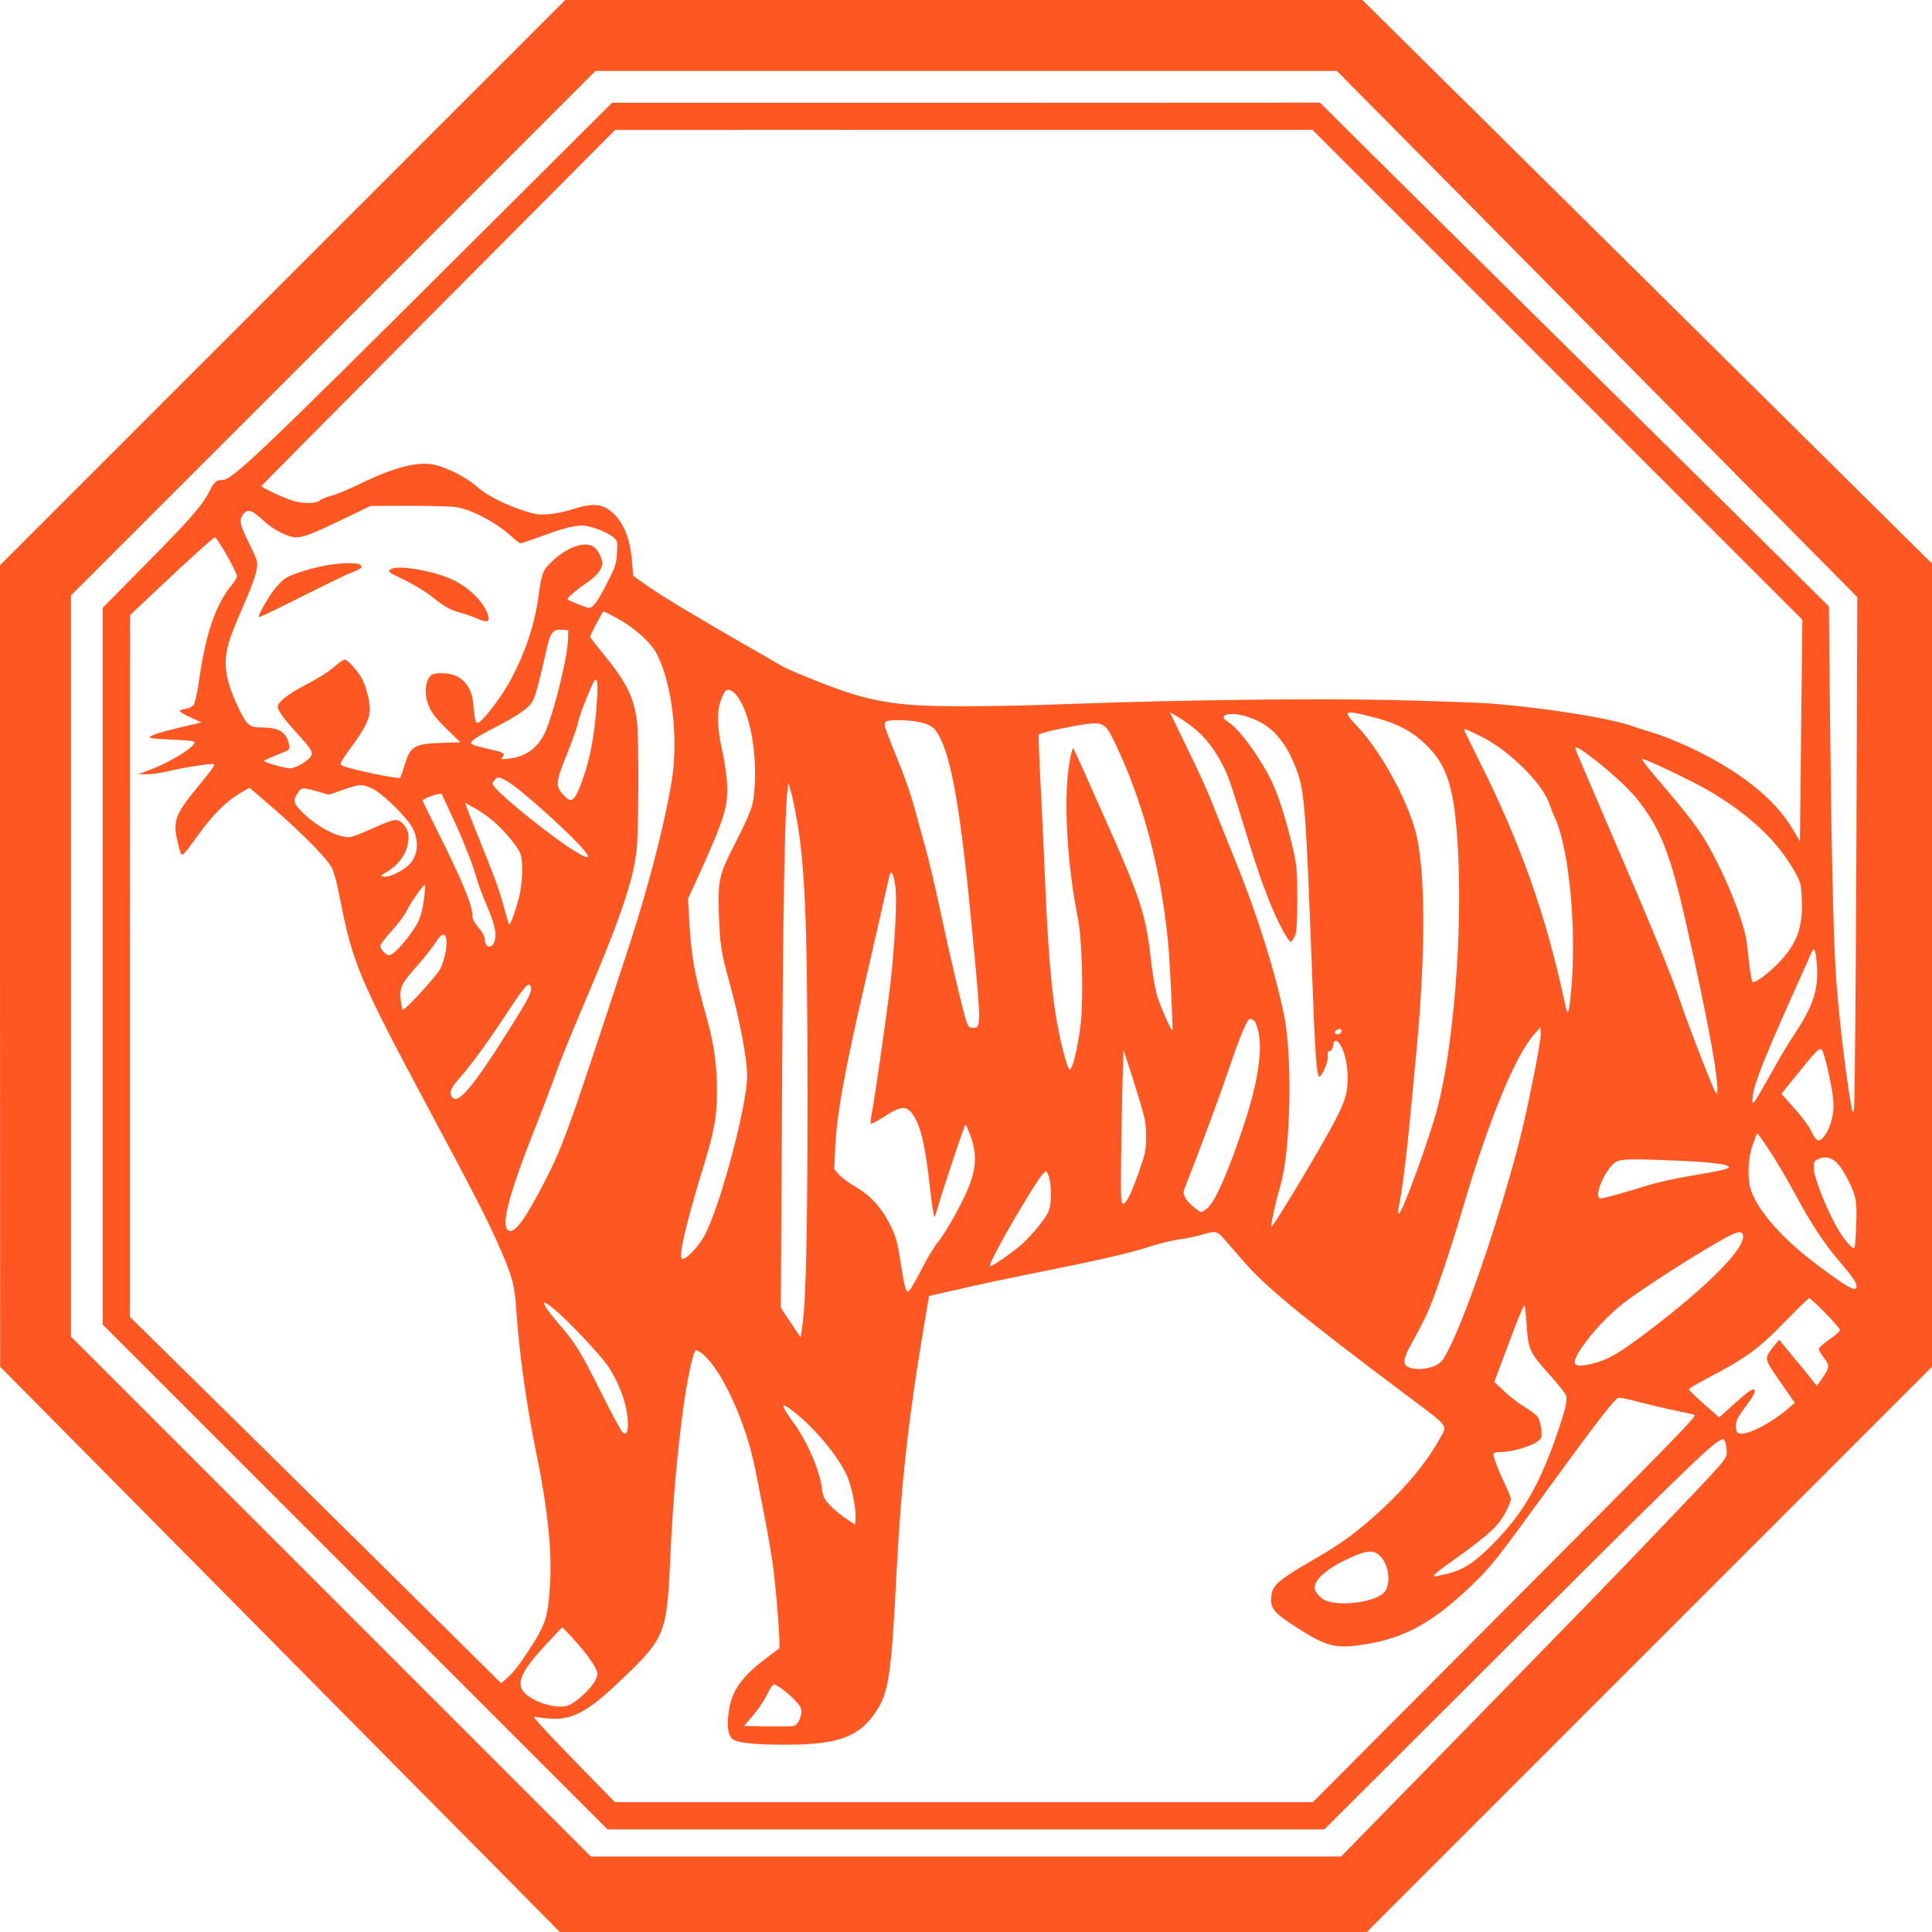 <?xml version="1.0" standalone="no"?>
<!DOCTYPE svg PUBLIC "-//W3C//DTD SVG 20010904//EN"
 "http://www.w3.org/TR/2001/REC-SVG-20010904/DTD/svg10.dtd">
<svg version="1.0" xmlns="http://www.w3.org/2000/svg"
 width="1280pt" height="1280pt" viewBox="0 0 1280 1280"
 preserveAspectRatio="xMidYMid meet">
<g transform="translate(0,1280) scale(0.1,-0.1)"
fill="#ff5722" stroke="none">
<path d="M1872 10927 l-1872 -1872 0 -2655 1 -2655 1406 -1420 c773 -781 1607
-1624 1854 -1872 l448 -453 2673 0 2673 0 1873 1873 1872 1872 0 2661 0 2660
-1887 1867 -1887 1867 -2641 0 -2640 0 -1873 -1873z m7735 646 c412 -417 1187
-1201 1723 -1743 l975 -986 -6 -1679 c-4 -944 -11 -1695 -16 -1715 -8 -32 -10
-26 -26 70 -41 256 -81 607 -96 860 -15 232 -29 886 -37 1703 l-7 699 -476
472 c-262 259 -863 854 -1336 1321 -473 467 -1017 1006 -1210 1197 l-350 348
-2345 -1 -2345 0 -1020 -1016 c-1301 -1296 -1497 -1483 -1560 -1483 -42 0 -56
-12 -87 -74 -47 -94 -129 -187 -430 -492 l-278 -281 0 -2374 0 -2374 1672
-1672 1673 -1673 2375 0 2374 0 1176 1173 c1137 1135 1378 1370 1441 1402 28
15 30 15 39 -10 6 -15 10 -44 10 -65 0 -46 -2 -48 -400 -465 -335 -352 -539
-561 -1450 -1494 l-705 -721 -2485 0 -2485 0 -1722 1722 -1723 1723 0 2455 0
2455 1737 1737 1738 1738 2456 0 2456 0 750 -757z m711 -1256 l1623 -1623 -8
-734 -8 -734 -47 79 c-118 203 -361 395 -691 547 -81 38 -187 80 -235 93 -48
14 -109 34 -137 44 -144 53 -593 124 -955 151 -74 5 -358 15 -630 22 -533 12
-1412 1 -2175 -27 -450 -17 -864 -19 -1030 -4 -154 13 -282 39 -420 85 -137
46 -386 147 -428 173 -18 11 -140 82 -272 157 -305 175 -532 312 -631 383
l-79 56 -7 86 c-13 173 -64 289 -157 354 -56 39 -123 39 -241 0 -48 -15 -117
-30 -160 -32 -65 -5 -87 -1 -167 26 -129 43 -241 101 -309 161 -67 59 -192
122 -276 141 -110 24 -268 -17 -491 -126 -73 -35 -158 -71 -190 -79 -33 -8
-67 -22 -78 -32 -22 -20 -102 -22 -170 -4 -54 14 -220 91 -217 100 2 4 530
537 1173 1183 l1170 1176 2310 1 2310 0 1623 -1623z m-7293 -877 c103 -17 268
-105 367 -197 26 -23 51 -43 57 -43 5 0 69 22 143 49 154 57 236 76 289 67 60
-10 146 -45 180 -74 31 -26 31 -26 27 -104 -4 -70 -10 -90 -56 -181 -68 -138
-107 -191 -135 -184 -19 4 -124 46 -136 54 -10 7 48 58 117 105 75 51 112 96
112 136 0 35 -29 91 -57 109 -59 39 -172 0 -272 -93 -66 -61 -71 -75 -96 -250
-26 -187 -94 -382 -196 -564 -61 -108 -181 -260 -205 -260 -14 0 -20 26 -28
123 -10 122 -76 196 -181 205 -78 6 -104 -3 -121 -43 -22 -53 -17 -122 12
-185 18 -39 52 -80 115 -141 l89 -87 -127 -4 c-181 -6 -205 -21 -244 -153 -12
-38 -24 -74 -28 -78 -8 -8 -192 27 -326 62 -48 12 -70 22 -69 32 1 8 33 59 73
112 87 117 121 186 121 247 0 56 -23 147 -51 201 -25 50 -96 129 -116 129 -8
0 -40 -22 -71 -50 -33 -29 -108 -77 -184 -116 -120 -62 -188 -115 -188 -147 0
-23 42 -81 123 -170 96 -104 112 -129 98 -156 -18 -32 -101 -81 -140 -81 -35
0 -171 39 -171 49 0 4 39 21 86 40 85 33 86 34 80 64 -17 86 -66 117 -181 117
-78 0 -97 14 -142 103 -84 168 -111 283 -92 395 13 74 36 137 128 348 64 149
84 220 71 263 -4 14 -25 62 -47 106 -55 109 -66 146 -54 178 6 14 19 31 31 37
26 14 48 2 120 -63 65 -59 160 -107 212 -107 48 0 106 22 318 124 l175 84 255
1 c140 0 282 -4 315 -9z m-1522 -319 c37 -66 67 -127 67 -136 0 -10 -15 -37
-34 -60 -107 -130 -172 -319 -216 -625 -11 -79 -27 -154 -35 -167 -10 -15 -29
-25 -55 -29 -22 -4 -40 -10 -40 -15 0 -5 33 -24 73 -42 l72 -33 -140 -33
c-150 -36 -212 -57 -201 -69 4 -4 70 -9 146 -12 77 -3 142 -9 146 -13 24 -23
-138 -128 -285 -184 l-86 -32 58 -1 c32 0 93 9 135 19 91 23 285 54 308 49 11
-2 -11 -36 -83 -123 -189 -231 -195 -251 -142 -448 13 -49 15 -47 122 101 98
136 186 223 276 276 l63 37 57 -48 c240 -202 440 -398 486 -477 18 -31 35 -94
59 -217 82 -420 127 -527 588 -1389 298 -557 388 -732 466 -910 86 -195 102
-254 112 -413 20 -295 68 -635 134 -959 72 -347 103 -636 91 -848 -13 -234
-28 -280 -141 -453 -71 -108 -108 -155 -155 -194 l-29 -25 -393 389 c-215 214
-769 760 -1229 1214 l-837 824 0 2325 1 2325 166 157 c242 228 386 358 397
358 6 -1 40 -54 78 -119z m2596 -423 c111 -62 215 -157 254 -233 101 -200 143
-563 97 -840 -48 -293 -158 -717 -296 -1135 -417 -1269 -428 -1298 -586 -1595
-106 -199 -168 -274 -203 -245 -47 39 10 250 195 715 48 121 104 270 125 330
21 61 92 236 157 390 268 626 359 891 377 1100 13 149 14 734 1 835 -21 164
-71 263 -228 454 -45 54 -82 103 -82 108 0 12 83 168 89 168 3 0 48 -24 100
-52z m-336 -138 c-2 -102 -77 -417 -139 -582 -46 -122 -130 -190 -251 -204
-54 -7 -57 -6 -44 10 21 25 7 32 -98 55 -52 12 -99 25 -105 31 -16 16 10 36
152 110 164 85 231 132 255 183 17 34 47 148 92 351 21 96 40 118 98 114 l42
-3 -2 -65z m193 -389 c-14 -226 -44 -394 -98 -541 -50 -138 -71 -155 -120
-102 -62 66 -60 82 28 301 30 75 59 158 64 184 9 44 38 123 89 240 34 78 45
53 37 -82z m920 27 c89 -106 141 -370 123 -621 -8 -118 -20 -150 -135 -377
-101 -199 -108 -230 -101 -460 6 -195 15 -249 70 -450 68 -246 117 -506 117
-618 0 -187 -166 -820 -274 -1042 -34 -71 -122 -170 -150 -170 -16 0 -18 6
-11 58 9 77 64 287 135 519 84 273 100 359 100 541 0 163 -20 307 -65 467 -87
312 -106 420 -120 680 l-7 120 80 175 c162 359 187 440 179 590 -3 52 -17 149
-32 215 -33 146 -37 259 -11 330 10 28 23 56 28 63 18 21 45 13 74 -20z m3033
-221 c72 -55 146 -152 197 -256 37 -76 50 -115 179 -535 77 -248 151 -438 220
-561 20 -36 40 -65 46 -65 6 0 17 17 27 38 13 30 16 74 17 242 0 178 -3 219
-23 310 -33 151 -80 311 -122 417 -63 158 -228 396 -311 448 -33 22 -38 29
-29 41 18 20 90 18 162 -7 159 -53 256 -167 329 -381 42 -125 53 -285 90
-1268 20 -550 31 -716 47 -732 14 -14 65 100 59 135 -3 22 0 31 14 34 11 3 19
16 21 37 4 40 26 41 50 1 32 -55 50 -152 46 -244 -4 -98 -28 -160 -142 -363
-127 -226 -356 -602 -362 -595 -7 6 23 148 52 247 36 124 53 256 63 479 11
245 -1 518 -29 661 -57 287 -183 689 -321 1026 -33 82 -83 205 -110 274 -79
200 -111 272 -223 503 l-106 219 49 -29 c27 -15 76 -49 110 -76z m1144 83
c185 -44 289 -94 387 -187 153 -145 199 -295 221 -735 27 -535 -32 -1271 -136
-1673 -52 -201 -235 -705 -257 -705 -5 0 -7 12 -4 27 36 183 58 376 122 1068
60 648 58 1179 -6 1429 -56 219 -235 544 -389 705 -94 99 -88 107 62 71z
m-2978 -41 c81 -15 110 -32 140 -82 90 -154 152 -515 229 -1337 57 -597 57
-610 1 -610 -20 0 -29 8 -39 33 -19 45 -115 453 -181 764 -30 143 -74 326 -96
405 -22 78 -56 201 -75 272 -19 71 -70 215 -114 321 -44 106 -80 202 -80 213
0 11 8 23 18 25 34 9 139 7 197 -4z m1228 -21 c29 -15 40 -31 78 -108 189
-390 310 -839 358 -1335 12 -123 34 -576 28 -582 -7 -6 -84 170 -100 227 -18
65 -32 149 -47 285 -28 244 -74 386 -268 821 -71 159 -153 343 -182 409 -29
66 -56 124 -60 128 -4 4 -16 -43 -26 -105 -39 -234 -14 -676 58 -1023 26 -125
37 -516 19 -688 -12 -115 -43 -264 -62 -299 -15 -29 -22 -15 -54 104 -64 244
-95 526 -120 1103 -8 198 -22 500 -31 672 -9 172 -14 318 -12 325 3 8 67 25
164 44 177 35 225 39 257 22z m2501 -73 c184 -87 415 -313 460 -449 9 -27 27
-72 40 -100 92 -202 142 -733 106 -1131 -16 -175 -22 -187 -44 -84 -123 574
-292 1052 -565 1596 -55 112 -101 205 -101 208 0 9 9 6 104 -40z m720 -127
c111 -80 258 -213 313 -281 164 -203 227 -361 337 -849 135 -597 211 -1006
204 -1098 -3 -39 -11 -21 -103 211 -55 140 -118 310 -141 379 -63 188 -180
472 -519 1260 -86 201 -163 380 -170 398 -19 45 -5 42 79 -20z m793 -234 c279
-164 464 -340 578 -547 34 -62 38 -75 42 -170 9 -183 -28 -292 -142 -414 -68
-74 -167 -149 -183 -139 -8 5 -21 86 -38 251 -11 109 -94 336 -200 547 -87
172 -142 251 -334 477 -120 140 -160 191 -160 202 0 12 330 -144 437 -207z
m-7967 66 c53 -27 215 -163 380 -320 184 -174 217 -234 86 -154 -147 88 -498
369 -544 436 -12 17 -12 22 4 39 21 24 26 24 74 -1z m1919 -205 c64 -322 81
-711 81 -1895 0 -880 -10 -1340 -33 -1503 l-12 -89 -66 99 -66 98 8 1400 c7
1270 18 1874 36 2024 l6 55 13 -45 c8 -24 23 -89 33 -144z m-2802 150 c59 -27
199 -160 253 -239 58 -86 55 -200 -7 -262 -44 -44 -132 -87 -170 -82 -27 3
-27 4 18 30 67 40 116 98 135 163 20 71 12 118 -27 158 -37 37 -54 34 -204
-33 -60 -27 -123 -52 -140 -55 -69 -13 -216 60 -316 158 -66 64 -71 83 -36
134 25 38 26 38 139 7 l68 -19 92 32 c112 39 128 40 195 8z m515 -155 c70
-145 153 -352 173 -430 9 -36 41 -122 71 -191 56 -130 69 -203 44 -250 -22
-41 -60 -18 -60 36 0 13 -18 44 -40 70 -29 34 -40 55 -40 79 0 68 -70 237
-235 566 -52 105 -95 193 -96 197 0 5 28 18 63 30 45 16 64 19 66 10 2 -7 27
-59 54 -117z m280 -55 c66 -54 153 -155 182 -212 21 -41 21 -164 1 -269 -14
-73 -64 -219 -72 -210 -2 2 -14 43 -28 92 -32 122 -56 190 -142 404 -41 102
-85 213 -99 248 l-23 63 59 -32 c32 -17 87 -55 122 -84z m2670 -436 c12 -87
-3 -382 -32 -639 -25 -212 -106 -778 -124 -864 -7 -36 -10 -68 -6 -71 4 -2 43
18 86 46 121 76 151 77 197 7 49 -76 78 -202 109 -481 12 -108 25 -194 29
-190 4 5 19 50 33 101 24 82 138 426 164 492 9 25 10 25 26 -15 78 -184 60
-299 -90 -570 -36 -66 -85 -144 -109 -173 -24 -29 -71 -106 -104 -171 -33 -65
-69 -128 -79 -141 -19 -23 -20 -23 -30 -4 -6 11 -20 80 -31 154 -26 170 -34
198 -82 291 -55 105 -125 181 -221 236 -43 25 -93 62 -110 81 l-31 36 6 135
c9 220 62 512 198 1101 44 190 98 426 120 525 22 99 42 186 45 194 10 29 25
-6 36 -80z m-3123 -85 c-7 -59 -20 -109 -38 -149 -31 -67 -132 -191 -173 -215
-25 -14 -29 -13 -52 9 -15 14 -26 33 -26 44 0 10 34 55 75 100 41 44 86 104
99 132 26 54 114 180 122 173 2 -3 -1 -45 -7 -94z m147 -261 c10 -39 -10 -143
-38 -200 -21 -44 -230 -273 -249 -273 -4 0 -10 29 -14 64 -9 83 4 111 111 230
45 52 99 119 119 150 39 62 61 70 71 29z m9079 -149 c18 -183 -17 -293 -155
-499 -37 -55 -106 -172 -154 -260 -49 -88 -95 -167 -103 -175 -14 -13 -15 -9
-10 40 7 80 93 292 302 755 42 94 81 180 86 193 16 41 27 23 34 -54z m-8517
-181 c4 -27 -21 -76 -116 -228 -276 -442 -374 -557 -412 -486 -14 28 -1 56 61
126 77 88 181 231 315 435 117 178 145 206 152 153z m4795 -220 c8 -10 21 -49
28 -87 21 -123 -11 -325 -92 -574 -101 -312 -196 -531 -249 -576 -17 -14 -35
-26 -39 -26 -21 0 -93 64 -108 95 -16 33 -16 37 5 87 64 159 214 561 279 753
86 251 126 345 146 345 8 0 21 -8 30 -17z m567 -78 c-11 -10 -19 -11 -30 -4
-13 8 -12 11 4 24 26 19 47 2 26 -20z m1285 -267 c-60 -298 -93 -438 -160
-673 -130 -457 -300 -941 -403 -1146 -42 -84 -52 -96 -92 -116 -50 -26 -139
-31 -180 -10 -40 20 -35 53 25 162 31 55 73 136 94 180 47 96 156 417 245 720
173 585 346 1005 475 1148 l36 40 3 -36 c2 -20 -18 -141 -43 -269z m1939 50
c43 -188 52 -260 37 -331 -14 -69 -39 -123 -70 -151 -26 -24 -40 -14 -75 57
-14 29 -63 94 -110 146 l-84 94 98 121 c120 149 145 176 163 176 10 0 22 -35
41 -112z m-4548 -248 c31 -105 37 -140 37 -220 0 -87 -3 -106 -45 -227 -51
-147 -86 -218 -108 -218 -13 0 -15 36 -13 255 1 140 5 370 9 510 l7 255 38
-115 c20 -63 54 -171 75 -240z m4167 -312 c41 -62 116 -189 167 -283 110 -205
193 -330 295 -450 87 -102 115 -142 115 -167 0 -43 -61 -9 -278 155 -212 161
-367 336 -418 472 -28 75 -26 209 5 300 24 72 30 85 36 85 1 0 37 -51 78 -112z
m445 -80 c36 -35 98 -146 117 -213 14 -48 17 -86 13 -202 -3 -79 -8 -146 -12
-150 -13 -14 -76 62 -124 150 -70 128 -144 318 -145 375 -2 44 0 48 31 64 40
19 82 11 120 -24z m-1046 12 c215 -10 314 -22 331 -39 13 -13 -42 -26 -250
-61 -98 -16 -227 -45 -288 -64 -140 -44 -292 -86 -309 -86 -59 0 36 214 108
246 38 16 124 17 408 4z m-4171 -112 c18 -67 15 -188 -6 -228 -26 -52 -108
-152 -170 -209 -57 -52 -199 -151 -217 -151 -13 0 88 191 205 386 106 177 152
244 167 244 5 0 14 -19 21 -42z m1171 -420 c29 -33 83 -96 120 -138 146 -168
380 -361 1077 -884 296 -223 274 -190 209 -306 -82 -145 -218 -308 -378 -455
-157 -144 -263 -222 -442 -325 -240 -139 -277 -171 -285 -244 -9 -74 13 -106
123 -179 224 -149 286 -169 450 -148 290 38 476 134 742 386 125 119 170 173
397 485 461 634 566 770 592 770 13 0 74 -13 136 -30 62 -16 168 -41 236 -55
69 -14 127 -27 129 -30 11 -11 -151 -177 -1310 -1340 l-1220 -1225 -2312 0
-2312 0 -280 287 c-185 190 -271 284 -254 280 14 -4 59 -10 101 -13 143 -12
249 43 449 232 319 302 327 321 350 819 18 391 47 723 91 1035 21 149 54 311
71 342 8 17 10 17 35 1 131 -86 303 -452 368 -783 14 -74 42 -212 60 -306 19
-94 43 -238 55 -320 24 -180 53 -546 42 -555 -4 -3 -43 -33 -87 -66 -162 -122
-227 -215 -247 -352 -15 -108 -3 -171 37 -190 40 -19 153 -30 325 -30 364 -2
507 51 620 229 79 124 96 247 130 915 29 573 79 1021 178 1610 l37 219 40 9
c22 5 108 24 190 43 83 20 315 69 516 109 427 86 584 123 729 170 58 18 141
38 185 44 45 6 110 20 145 30 99 29 102 28 162 -41z m3426 35 c13 -87 -244
-344 -644 -645 -174 -131 -245 -173 -334 -197 -151 -41 -171 -18 -90 102 66
98 174 213 274 292 96 74 354 244 543 356 207 124 245 137 251 92z m545 -512
c53 -54 97 -105 97 -113 0 -8 -31 -36 -70 -62 -38 -27 -70 -55 -70 -63 0 -8
16 -35 34 -59 40 -52 39 -63 -15 -141 l-32 -45 -26 33 c-14 19 -71 88 -125
153 l-99 120 -29 -35 c-16 -19 -36 -46 -44 -62 -19 -35 -10 -54 97 -206 l80
-115 -38 -33 c-110 -96 -265 -178 -322 -171 -20 2 -27 9 -29 32 -6 47 5 70 69
155 38 51 59 87 55 96 -8 23 -33 7 -143 -92 l-93 -84 -100 88 c-55 48 -100 92
-100 98 0 5 51 37 113 69 273 143 350 200 542 399 72 74 135 135 141 136 5 0
54 -43 107 -98z m-8416 21 c95 -79 308 -307 356 -380 76 -117 127 -266 127
-374 0 -60 -11 -78 -36 -57 -9 7 -71 123 -139 258 -142 284 -173 334 -279 455
-76 88 -115 146 -97 146 6 0 36 -22 68 -48z m6437 -95 c11 -169 20 -187 146
-328 61 -67 113 -133 117 -147 8 -34 -9 -102 -68 -272 -117 -333 -226 -517
-424 -715 -121 -121 -188 -164 -295 -191 -47 -11 -87 -20 -89 -18 -9 7 21 32
165 134 201 145 262 202 308 289 20 38 36 77 36 88 0 10 -16 52 -36 93 -49
102 -86 199 -79 211 4 5 23 9 44 9 99 0 256 55 271 94 10 28 -3 108 -22 138
-9 14 -49 44 -88 67 -40 24 -101 71 -136 105 l-64 61 98 261 c58 157 99 255
103 245 3 -9 9 -65 13 -124z m-4755 -668 c107 -105 202 -231 247 -324 36 -75
67 -225 62 -296 l-3 -40 -62 41 c-34 23 -82 63 -106 89 -37 40 -45 55 -50 102
-14 121 -98 318 -187 439 -46 64 -70 102 -70 115 0 19 93 -51 169 -126z m3790
-874 c53 -61 66 -168 27 -228 -44 -66 -283 -104 -391 -62 -38 15 -75 58 -75
86 0 57 88 132 228 195 125 57 167 58 211 9z m-5263 -646 c23 -31 51 -72 60
-92 17 -35 16 -38 -1 -77 -25 -56 -134 -156 -186 -171 -71 -22 -213 19 -278
80 -67 62 -33 144 131 320 l113 121 59 -62 c32 -35 78 -88 102 -119z m1282
-219 c18 -11 57 -44 87 -73 60 -58 66 -80 41 -142 -9 -21 -24 -37 -38 -40 -13
-3 -92 -4 -176 -3 l-153 3 56 65 c31 36 70 92 87 125 32 63 46 85 57 85 3 0
21 -9 39 -20z"/>
<path d="M2160 9054 c-96 -17 -226 -58 -267 -84 -18 -11 -52 -44 -75 -74 -45
-59 -111 -176 -103 -184 3 -3 125 55 273 130 147 74 294 146 327 159 78 30 88
38 74 55 -15 18 -126 17 -229 -2z"/>
<path d="M2586 9027 c-19 -14 -13 -18 95 -70 65 -32 143 -80 183 -112 79 -64
124 -89 192 -106 27 -7 73 -23 103 -36 65 -29 86 -25 76 15 -20 82 -120 185
-230 238 -133 64 -375 105 -419 71z"/>
</g>
</svg>
